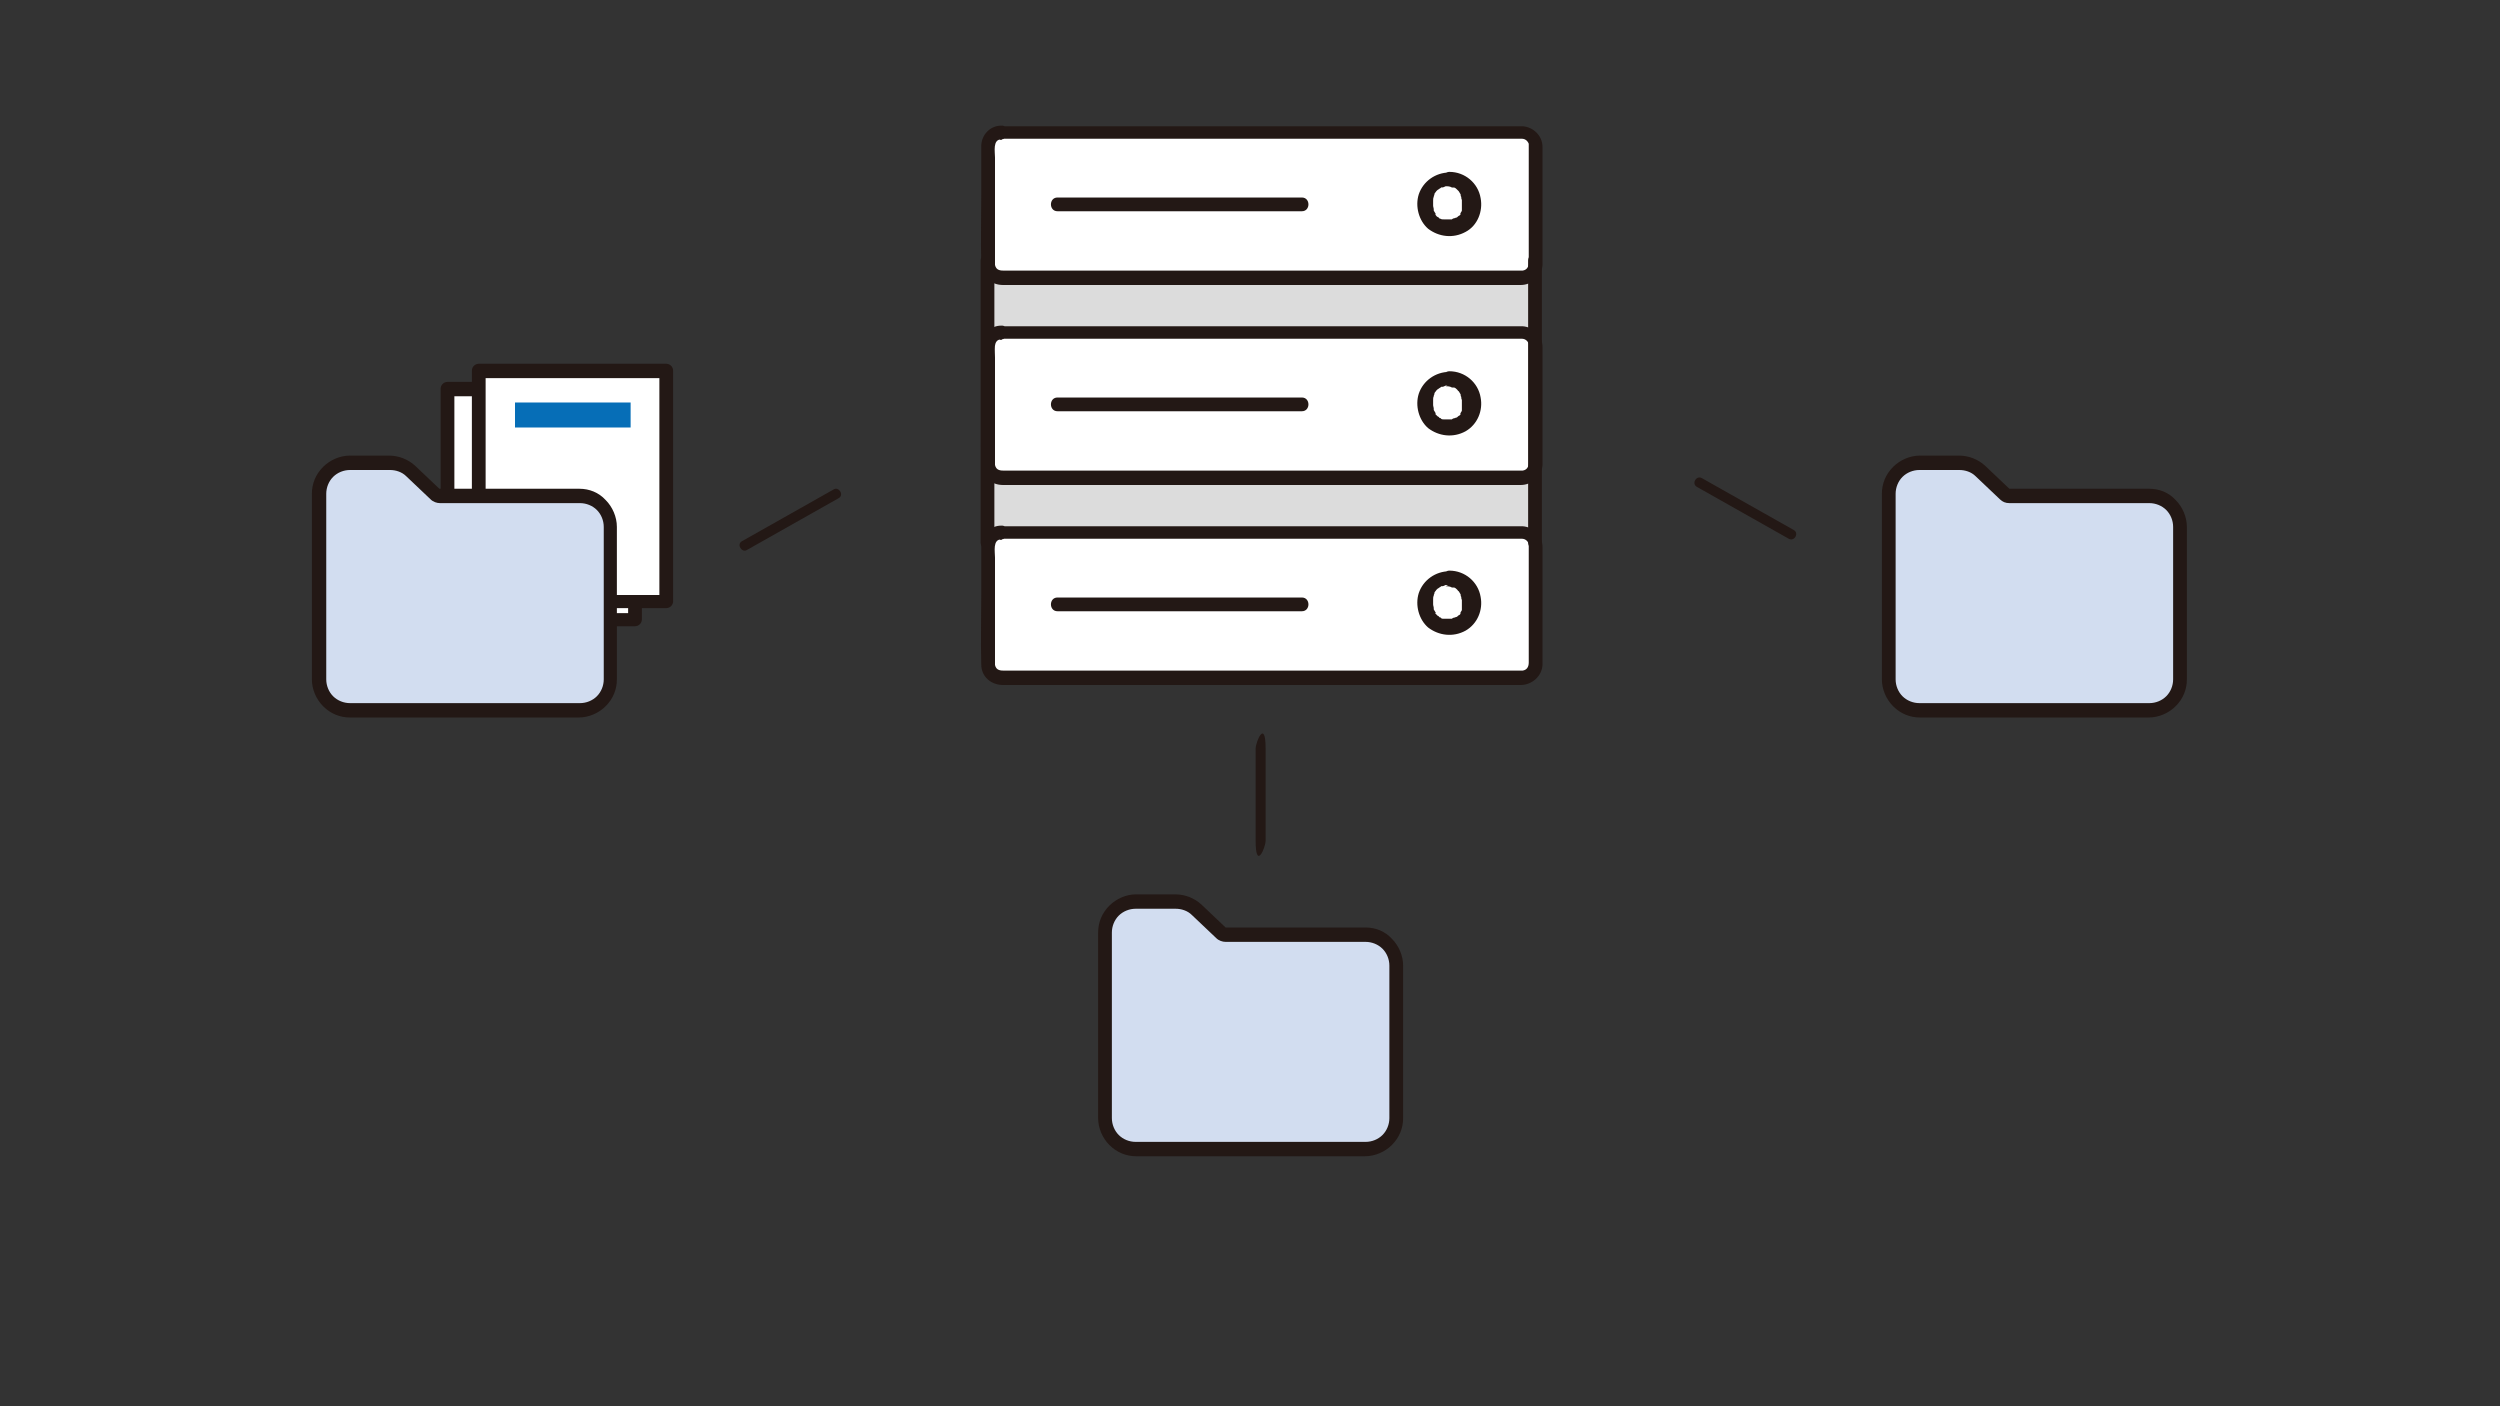 <?xml version="1.0" encoding="UTF-8"?>
<svg id="_レイヤー_1" data-name="レイヤー_1" xmlns="http://www.w3.org/2000/svg" version="1.1" viewBox="0 0 400 225">
  <rect x="0" y="0" width="400" height="225" fill="#333333" stroke="none"/>
  <!-- Generator: Adobe Illustrator 29.2.1, SVG Export Plug-In . SVG Version: 2.1.0 Build 116)  -->
  <defs>
    <style>
      .st0 {
        fill: #d2ddf0;
      }

      .st1 {
        fill: #231815;
      }

      .st2 {
        fill: #fff;
      }

      .st3 {
        fill: #066eb7;
      }

      .st4 {
        fill: #dcdcdc;
      }
    </style>
  </defs>
  <path class="st1" d="M271.5,77.9c4.9,2.8,9.8,5.5,14.7,8.3.9.5,1.7-.9.8-1.4-4.9-2.8-9.8-5.5-14.7-8.3-.9-.5-1.7.9-.8,1.4"/>
  <path class="st1" d="M133.4,78.3c-4.9,2.8-9.8,5.5-14.7,8.3-.9.5,0,1.9.8,1.4,4.9-2.8,9.8-5.5,14.7-8.3.9-.5,0-1.9-.8-1.4"/>
  <path class="st1" d="M202.5,134.5c0-4.9,0-9.8,0-14.7s-1.6-1.1-1.6,0c0,4.9,0,9.8,0,14.7s1.6,1.1,1.6,0"/>
  <path class="st4" d="M160.2,53.1h83.4c1.2,0,2.1,1,2.1,2.1v-13.1c0,1.2-1,2.1-2.1,2.1h-83.4c-1.2,0-2.1-1-2.1-2.1v13.1c0-1.2,1-2.1,2.1-2.1"/>
  <path class="st4" d="M243.5,76.3h-83.4c-1.2,0-2.1-1-2.1-2.1v13.1c0-1.2,1-2.1,2.1-2.1h83.4c1.2,0,2.1,1,2.1,2.1v-13.1c0,1.2-1,2.1-2.1,2.1"/>
  <path class="st2" d="M160.2,21.1h83.4c1.2,0,2.1,1,2.1,2.1v18.9c0,1.2-1,2.1-2.1,2.1h-83.4c-1.2,0-2.1-1-2.1-2.1v-18.9c0-1.2,1-2.1,2.1-2.1"/>
  <path class="st2" d="M160.2,53.1h83.4c1.2,0,2.1,1,2.1,2.1v18.9c0,1.2-1,2.1-2.1,2.1h-83.4c-1.2,0-2.1-1-2.1-2.1v-18.9c0-1.2,1-2.1,2.1-2.1"/>
  <path class="st2" d="M160.2,85.1h83.4c1.2,0,2.1,1,2.1,2.1v18.9c0,1.2-1,2.1-2.1,2.1h-83.4c-1.2,0-2.1-1-2.1-2.1v-18.9c0-1.2,1-2.1,2.1-2.1"/>
  <path class="st1" d="M156.9,41.7v45.1c0,1.4,2.2,1.4,2.2,0v-45.1c0-1.4-2.2-1.4-2.2,0"/>
  <path class="st1" d="M244.5,41.7v45.1c0,1.4,2.2,1.4,2.2,0v-45.1c0-1.4-2.2-1.4-2.2,0"/>
  <path class="st1" d="M160.2,22.2h78.9c1.5,0,2.9,0,4.4,0,.5,0,.9.3,1.1.8,0,.3,0,.7,0,1.1v5.7c0,4.1,0,8.1,0,12.2,0,.7-.3,1.2-1,1.3,0,0-.2,0-.2,0h-82.6c-.7,0-1.4,0-1.6-.9,0-.3,0-.7,0-1v-16.2c0-.9-.4-2.9,1-2.9,1.4,0,1.4-2.3,0-2.2-1.8,0-3.2,1.5-3.2,3.3,0,.4,0,.9,0,1.3v6.4c0,3.7-.1,7.5,0,11.2,0,2,1.6,3.3,3.5,3.3h77.7c1.7,0,3.4,0,5.1,0,1.8,0,3.4-1.4,3.5-3.2,0,0,0,0,0,0,0-1.4,0-2.7,0-4.1v-13.7c0-.4,0-.7,0-1.1,0-1.8-1.5-3.2-3.2-3.3-.3,0-.7,0-1,0h-82.3c-1.4,0-1.4,2.2,0,2.2"/>
  <path class="st1" d="M208.3,31.6h-39.1c-1.4,0-1.4,2.2,0,2.2h39.1c1.4,0,1.4-2.2,0-2.2"/>
  <path class="st2" d="M231.3,28.7c2.2,0,3.9,1.7,4,3.8,0,0,0,0,0,.1.1,2.1-1.5,3.9-3.6,4-.1,0-.2,0-.3,0-2.4,0-4-1.7-4-4,0-2.2,1.7-3.9,3.9-4h.1"/>
  <path class="st2" d="M231.3,60.7c2.2,0,3.9,1.7,4,3.8,0,0,0,0,0,.1.1,2.1-1.5,3.9-3.6,4-.1,0-.2,0-.3,0-2.4,0-4-1.7-4-4,0-2.2,1.7-3.9,3.9-4h.1"/>
  <path class="st2" d="M231.3,92.7c2.2,0,3.9,1.7,4,3.8,0,0,0,0,0,.1.1,2.1-1.5,3.9-3.6,4-.1,0-.2,0-.3,0-2.4,0-4-1.7-4-4,0-2.2,1.7-3.9,3.9-4h.1"/>
  <path class="st1" d="M231.3,29.8c.3,0,.7,0,1,.2,0,0,.1,0,.2,0-.2,0,0,0,.1,0,.2,0,.4.2.5.3-.2-.1,0,0,0,0,0,0,0,0,.1.1,0,0,.1.1.2.2-.1-.2,0,0,0,0,.1.2.2.3.3.5,0,0,0,.2,0,0,0,.1,0,.3.1.4,0,.2,0,.3.1.5,0-.2,0,0,0,0,0,0,0,.2,0,.3,0,.2,0,.4,0,.6,0-.2,0,.1,0,.1,0,.1,0,.2,0,.4,0,0,0,.2,0,.2-.1.3.1-.2,0,.1,0,.1-.2.3-.2.4,0,0-.2.2,0,.1.1-.1-.1.1,0,.1,0,0-.1.1-.2.2,0,0-.3.2,0,0-.1,0-.3.2-.4.3,0,0-.2,0-.3.1.2,0,0,0,0,0-.2,0-.4.1-.5.2,0,0-.1,0-.2,0,.2,0-.2,0-.2,0-.2,0-.4,0-.6,0,0,0-.4,0-.1,0,0,0-.1,0-.2,0-.2,0-.4,0-.5-.1,0,0-.3-.1,0,0-.1,0-.2,0-.3-.2,0,0-.1,0-.2-.1,0,0-.3-.2,0,0-.1,0-.2-.2-.3-.3,0,0-.2-.2,0-.1.1.1,0-.1,0-.1-.1-.2-.2-.3-.3-.5.1.2,0,0,0,0,0,0,0-.1,0-.2,0-.2-.1-.4-.1-.6,0,0,0,.2,0,0,0-.1,0-.2,0-.3v-.3s0-.4,0-.2c0-.2,0-.4.1-.6,0,0,0-.2.1-.3,0,.2,0,0,0-.1,0-.2.2-.3.3-.5-.1.2,0,0,0,0,0,0,.1-.1.2-.2,0,0,.3-.2,0,0,0,0,.2-.1.3-.2,0,0,.2-.1.3-.2,0,0,.3-.1.1,0,.2,0,.4-.1.6-.2,0,0,.4,0,.1,0,.2,0,.3,0,.5,0,.6,0,1.1-.5,1.1-1.1s-.5-1.1-1.1-1.1h0c-2.2,0-4.2,1.4-4.9,3.5-.6,1.9,0,4.2,1.5,5.5,1.7,1.3,4,1.6,6,.5,1.9-1,2.8-3.3,2.4-5.4-.4-2.4-2.5-4.2-5-4.2-.6,0-1.1.5-1.1,1.1s.5,1.1,1.1,1.1"/>
  <path class="st1" d="M160.2,54.2h78.9c1.5,0,2.9,0,4.4,0,.5,0,.9.3,1.1.8,0,.3,0,.7,0,1.1v5.7c0,4.1,0,8.1,0,12.2,0,.7-.3,1.2-1,1.3,0,0-.2,0-.2,0h-82.6c-.7,0-1.4,0-1.6-.9,0-.3,0-.7,0-1v-16.2c0-.9-.4-2.9,1-2.9,1.4,0,1.4-2.3,0-2.2-1.8,0-3.2,1.5-3.2,3.3,0,.4,0,.9,0,1.3v6.4c0,3.7-.1,7.5,0,11.2,0,2,1.6,3.3,3.5,3.3h77.7c1.7,0,3.4,0,5.1,0,1.8,0,3.4-1.4,3.5-3.2,0,0,0,0,0,0,0-1.4,0-2.7,0-4.1v-13.7c0-.4,0-.7,0-1.1,0-1.8-1.5-3.2-3.2-3.3-.3,0-.7,0-1,0h-82.3c-1.4,0-1.4,2.2,0,2.2"/>
  <path class="st1" d="M208.3,63.6h-39.1c-1.4,0-1.4,2.2,0,2.2h39.1c1.4,0,1.4-2.2,0-2.2"/>
  <path class="st1" d="M231.3,61.8c.3,0,.7,0,1,.2,0,0,.1,0,.2,0-.2,0,0,0,.1,0,.2,0,.4.2.5.3-.2-.1,0,0,0,0,0,0,0,0,.1.1,0,0,.1.2.2.2-.1-.2,0,0,0,0,.1.2.2.3.3.5,0,0,0,.2,0,0,0,.1,0,.3.1.4,0,.2,0,.3.1.5,0-.2,0,0,0,0,0,0,0,.2,0,.3,0,.2,0,.4,0,.6,0-.2,0,.1,0,.1,0,.1,0,.2,0,.4,0,0,0,.2,0,.2-.1.3.1-.2,0,.1,0,.1-.2.3-.2.4,0,0-.2.2,0,.1.1-.1-.1.1,0,.1,0,0-.1.1-.2.2,0,0-.3.2,0,0-.1,0-.3.2-.4.3,0,0-.2,0-.3.1.2,0,0,0,0,0-.2,0-.4.1-.5.2,0,0-.1,0-.2,0,.2,0-.2,0-.2,0-.2,0-.4,0-.6,0,0,0-.4,0-.1,0,0,0-.1,0-.2,0-.2,0-.4,0-.5-.2,0,0-.3-.1,0,0-.1,0-.2,0-.3-.2,0,0-.1,0-.2-.1,0,0-.3-.2,0,0-.1-.1-.2-.2-.3-.3,0,0-.2-.2,0-.1.1.1,0-.1,0-.1-.1-.2-.2-.3-.3-.5.1.2,0,0,0,0,0,0,0-.1,0-.2,0-.2-.1-.4-.1-.6,0,0,0,.2,0,0,0-.1,0-.2,0-.3v-.3s0-.4,0-.2c0-.2,0-.4.1-.6,0,0,0-.2.1-.3,0,.2,0,0,0-.1,0-.2.2-.3.3-.5-.1.2,0,0,0,0,0,0,.1-.1.2-.2,0,0,.3-.2,0,0,0,0,.2-.1.3-.2,0,0,.2-.1.3-.2,0,0,.3-.1.1,0,.2,0,.4-.1.6-.2,0,0,.4,0,.1,0,.2,0,.3,0,.5,0,.6,0,1.1-.5,1.1-1.1s-.5-1.1-1.1-1.1c-2.2,0-4.2,1.4-4.9,3.5-.6,1.9,0,4.2,1.5,5.5,1.7,1.3,4,1.6,6,.5,1.9-1.1,2.8-3.3,2.4-5.4-.4-2.4-2.5-4.2-5-4.2-.6,0-1.1.5-1.1,1.1s.5,1.1,1.1,1.1Z"/>
  <path class="st1" d="M160.2,86.2h78.9c1.5,0,2.9,0,4.4,0,.5,0,.9.3,1.1.8,0,.3,0,.7,0,1.1v5.7c0,4.1,0,8.1,0,12.2,0,.7-.3,1.2-1,1.3,0,0-.2,0-.2,0h-82.6c-.7,0-1.4,0-1.6-.9,0-.3,0-.7,0-1v-16.2c0-.9-.4-2.9,1-2.9,1.4,0,1.4-2.3,0-2.2-1.8,0-3.2,1.5-3.2,3.3,0,.4,0,.9,0,1.3v6.4c0,3.7-.1,7.5,0,11.2,0,2,1.6,3.3,3.5,3.3h77.7c1.7,0,3.4,0,5.1,0,1.8,0,3.4-1.4,3.5-3.2,0,0,0,0,0,0,0-1.4,0-2.7,0-4.1v-13.7c0-.4,0-.7,0-1.1,0-1.8-1.5-3.2-3.2-3.3-.3,0-.7,0-1,0h-82.3c-1.4,0-1.4,2.2,0,2.2"/>
  <path class="st1" d="M208.3,95.6h-39.1c-1.4,0-1.4,2.2,0,2.2h39.1c1.4,0,1.4-2.2,0-2.2"/>
  <path class="st1" d="M231.3,93.8c.3,0,.7,0,1,.2,0,0,.1,0,.2,0-.2,0,0,0,.1,0,.2,0,.4.2.5.3-.2-.1,0,0,0,0,0,0,0,0,.1.1,0,0,.1.2.2.2-.1-.2,0,0,0,0,.1.2.2.3.3.5,0,0,0,.2,0,0,0,.1,0,.3.1.4,0,.2,0,.3.1.5,0-.2,0,0,0,0,0,0,0,.2,0,.3,0,.2,0,.4,0,.6,0-.2,0,.1,0,.1,0,.1,0,.2,0,.4,0,0,0,.2,0,.2-.1.3.1-.2,0,0,0,.1-.2.3-.2.4,0,0-.2.2,0,.1.1-.1-.1.1,0,.1,0,0-.1.1-.2.2,0,0-.3.2,0,0-.1,0-.3.2-.4.3,0,0-.2,0-.3.1.2,0,0,0,0,0-.2,0-.4.1-.5.2,0,0-.1,0-.2,0,.2,0-.2,0-.2,0-.2,0-.4,0-.6,0,0,0-.4,0-.1,0,0,0-.1,0-.2,0-.2,0-.4,0-.5-.2,0,0-.3-.1,0,0-.1,0-.2,0-.3-.2,0,0-.1,0-.2-.1,0,0-.3-.2,0,0-.1-.1-.2-.2-.3-.3,0,0-.2-.2,0-.1.1.1,0-.1,0-.1-.1-.2-.2-.3-.3-.5.1.2,0,0,0,0,0,0,0-.1,0-.2,0-.2-.1-.4-.1-.6,0,0,0,.2,0,0,0-.1,0-.2,0-.3v-.3s0-.4,0-.2c0-.2,0-.4.1-.6,0,0,0-.2.1-.3,0,.2,0,0,0-.1,0-.2.2-.3.3-.5-.1.2,0,0,0,0,0,0,.1-.1.2-.2,0,0,.3-.2,0,0,0,0,.2-.1.3-.2,0,0,.2-.1.3-.2,0,0,.3-.1.1,0,.2,0,.4-.1.6-.2,0,0,.4,0,.1,0,.2,0,.3,0,.5,0,.6,0,1.1-.5,1.1-1.1s-.5-1.1-1.1-1.1c-2.2,0-4.2,1.4-4.9,3.5-.6,1.9,0,4.2,1.5,5.5,1.7,1.3,4,1.6,6,.5,1.9-1.1,2.8-3.3,2.4-5.4-.4-2.4-2.5-4.2-5-4.2-.6,0-1.1.5-1.1,1.1s.5,1.1,1.1,1.1Z"/>
  <path class="st0" d="M347.5,80.9c-.9-.9-2.1-1.4-3.5-1.4h-22.4c-.3,0-.5-.1-.7-.3l-3.9-3.7c-.9-.9-2.1-1.3-3.4-1.3h-6.4c-1.4,0-2.6.6-3.5,1.4-.9.9-1.4,2.1-1.4,3.5v29.7c0,1.4.6,2.6,1.4,3.5.9.9,2.1,1.4,3.5,1.4h36.8c1.4,0,2.6-.6,3.5-1.4.9-.9,1.4-2.1,1.4-3.5v-24.4c0-1.4-.6-2.6-1.4-3.5"/>
  <path class="st1" d="M344,114.8h-36.8c-1.6,0-3.1-.6-4.3-1.8-1.1-1.1-1.8-2.7-1.8-4.3v-29.7c0-1.6.6-3.1,1.8-4.3,1.1-1.1,2.7-1.8,4.2-1.8h6.4c1.5,0,3,.6,4.1,1.6l3.9,3.7h22.4s0,0,0,0c1.6,0,3.1.6,4.2,1.8h0c1.1,1.1,1.8,2.7,1.8,4.3v24.4c0,1.6-.6,3.1-1.8,4.3-1.1,1.1-2.7,1.8-4.3,1.8ZM307.1,75.2c-1,0-2,.4-2.7,1.1-.7.7-1.1,1.7-1.1,2.7v29.7c0,1,.4,2,1.1,2.7.7.7,1.7,1.1,2.7,1.1h36.8c1,0,2-.4,2.7-1.1.7-.7,1.1-1.7,1.1-2.7v-24.4c0-1-.4-2-1.1-2.7,0,0,0,0,0,0-.7-.7-1.7-1.1-2.7-1.1h-22.4c-.6,0-1.1-.2-1.5-.6l-3.9-3.7c-.7-.7-1.7-1-2.6-1h-6.4Z"/>
  <path class="st0" d="M222.1,151.1c-.9-.9-2.1-1.4-3.5-1.4h-22.4c-.3,0-.5-.1-.7-.3l-3.9-3.7c-.9-.9-2.1-1.3-3.4-1.3h-6.4c-1.4,0-2.6.6-3.5,1.4-.9.9-1.4,2.1-1.4,3.5v29.7c0,1.4.6,2.6,1.4,3.5.9.9,2.1,1.4,3.5,1.4h36.8c1.4,0,2.6-.6,3.5-1.4.9-.9,1.4-2.1,1.4-3.5v-24.4c0-1.4-.6-2.6-1.4-3.5"/>
  <path class="st1" d="M218.6,185h-36.8c-1.6,0-3.1-.6-4.3-1.8-1.1-1.1-1.8-2.7-1.8-4.3v-29.7c0-1.6.6-3.1,1.8-4.3,1.1-1.1,2.7-1.8,4.2-1.8h6.4c1.5,0,3,.6,4.1,1.6l3.9,3.7h22.4c1.6,0,3.1.6,4.2,1.8,1.1,1.1,1.8,2.7,1.8,4.3v24.4c0,1.6-.6,3.1-1.8,4.3-1.1,1.1-2.7,1.8-4.3,1.8ZM181.7,145.4c-1,0-2,.4-2.7,1.1-.7.7-1.1,1.7-1.1,2.7v29.7c0,1,.4,2,1.1,2.7.7.7,1.7,1.1,2.7,1.1h36.8c1,0,2-.4,2.7-1.1.7-.7,1.1-1.7,1.1-2.7v-24.4c0-1-.4-2-1.1-2.7h0c-.7-.7-1.7-1.1-2.7-1.1h-22.4c-.5,0-1.1-.2-1.5-.6l-3.9-3.7c-.7-.7-1.7-1-2.6-1h-6.4Z"/>
  <rect class="st2" x="71.6" y="62.2" width="30" height="36.9"/>
  <path class="st1" d="M101.6,100.2h-30c-.6,0-1.1-.5-1.1-1.1v-36.9c0-.6.5-1.1,1.1-1.1h30c.6,0,1.1.5,1.1,1.1v36.9c0,.6-.5,1.1-1.1,1.1ZM72.7,98.1h27.8v-34.7h-27.8v34.7Z"/>
  <rect class="st2" x="76.6" y="59.3" width="30" height="36.9"/>
  <path class="st1" d="M106.6,97.3h-30c-.6,0-1.1-.5-1.1-1.1v-36.9c0-.6.5-1.1,1.1-1.1h30c.6,0,1.1.5,1.1,1.1v36.9c0,.6-.5,1.1-1.1,1.1ZM77.7,95.2h27.8v-34.7h-27.8v34.7Z"/>
  <path class="st0" d="M96.3,80.9c-.9-.9-2.1-1.4-3.5-1.4h-22.4c-.3,0-.5-.1-.7-.3l-3.9-3.7c-.9-.9-2.1-1.3-3.4-1.3h-6.4c-1.4,0-2.6.6-3.5,1.4-.9.9-1.4,2.1-1.4,3.5v29.7c0,1.4.6,2.6,1.4,3.5.9.9,2.1,1.4,3.5,1.4h36.8c1.4,0,2.6-.6,3.5-1.4.9-.9,1.4-2.1,1.4-3.5v-24.4c0-1.4-.6-2.6-1.4-3.5"/>
  <path class="st1" d="M92.8,114.8h-36.8c-1.6,0-3.1-.6-4.3-1.8-1.1-1.1-1.8-2.7-1.8-4.3v-29.7c0-1.6.6-3.1,1.8-4.3,1.1-1.1,2.7-1.8,4.2-1.8h6.4c1.5,0,3,.6,4.1,1.6l3.9,3.7h22.4s0,0,0,0c1.6,0,3.1.6,4.2,1.8,1.1,1.1,1.8,2.7,1.8,4.3v24.4c0,1.6-.6,3.1-1.8,4.3-1.1,1.1-2.7,1.8-4.3,1.8ZM56,75.2c-1,0-2,.4-2.7,1.1-.7.7-1.1,1.7-1.1,2.7v29.7c0,1,.4,2,1.1,2.7.7.7,1.7,1.1,2.7,1.1h36.8c1,0,2-.4,2.7-1.1.7-.7,1.1-1.7,1.1-2.7v-24.4c0-1-.4-2-1.1-2.7h0c-.7-.7-1.7-1.1-2.7-1.1h-22.4c-.5,0-1.1-.2-1.5-.6l-3.9-3.7c-.7-.7-1.7-1-2.6-1h-6.4Z"/>
  <rect class="st3" x="82.4" y="64.4" width="18.5" height="4"/>
</svg>